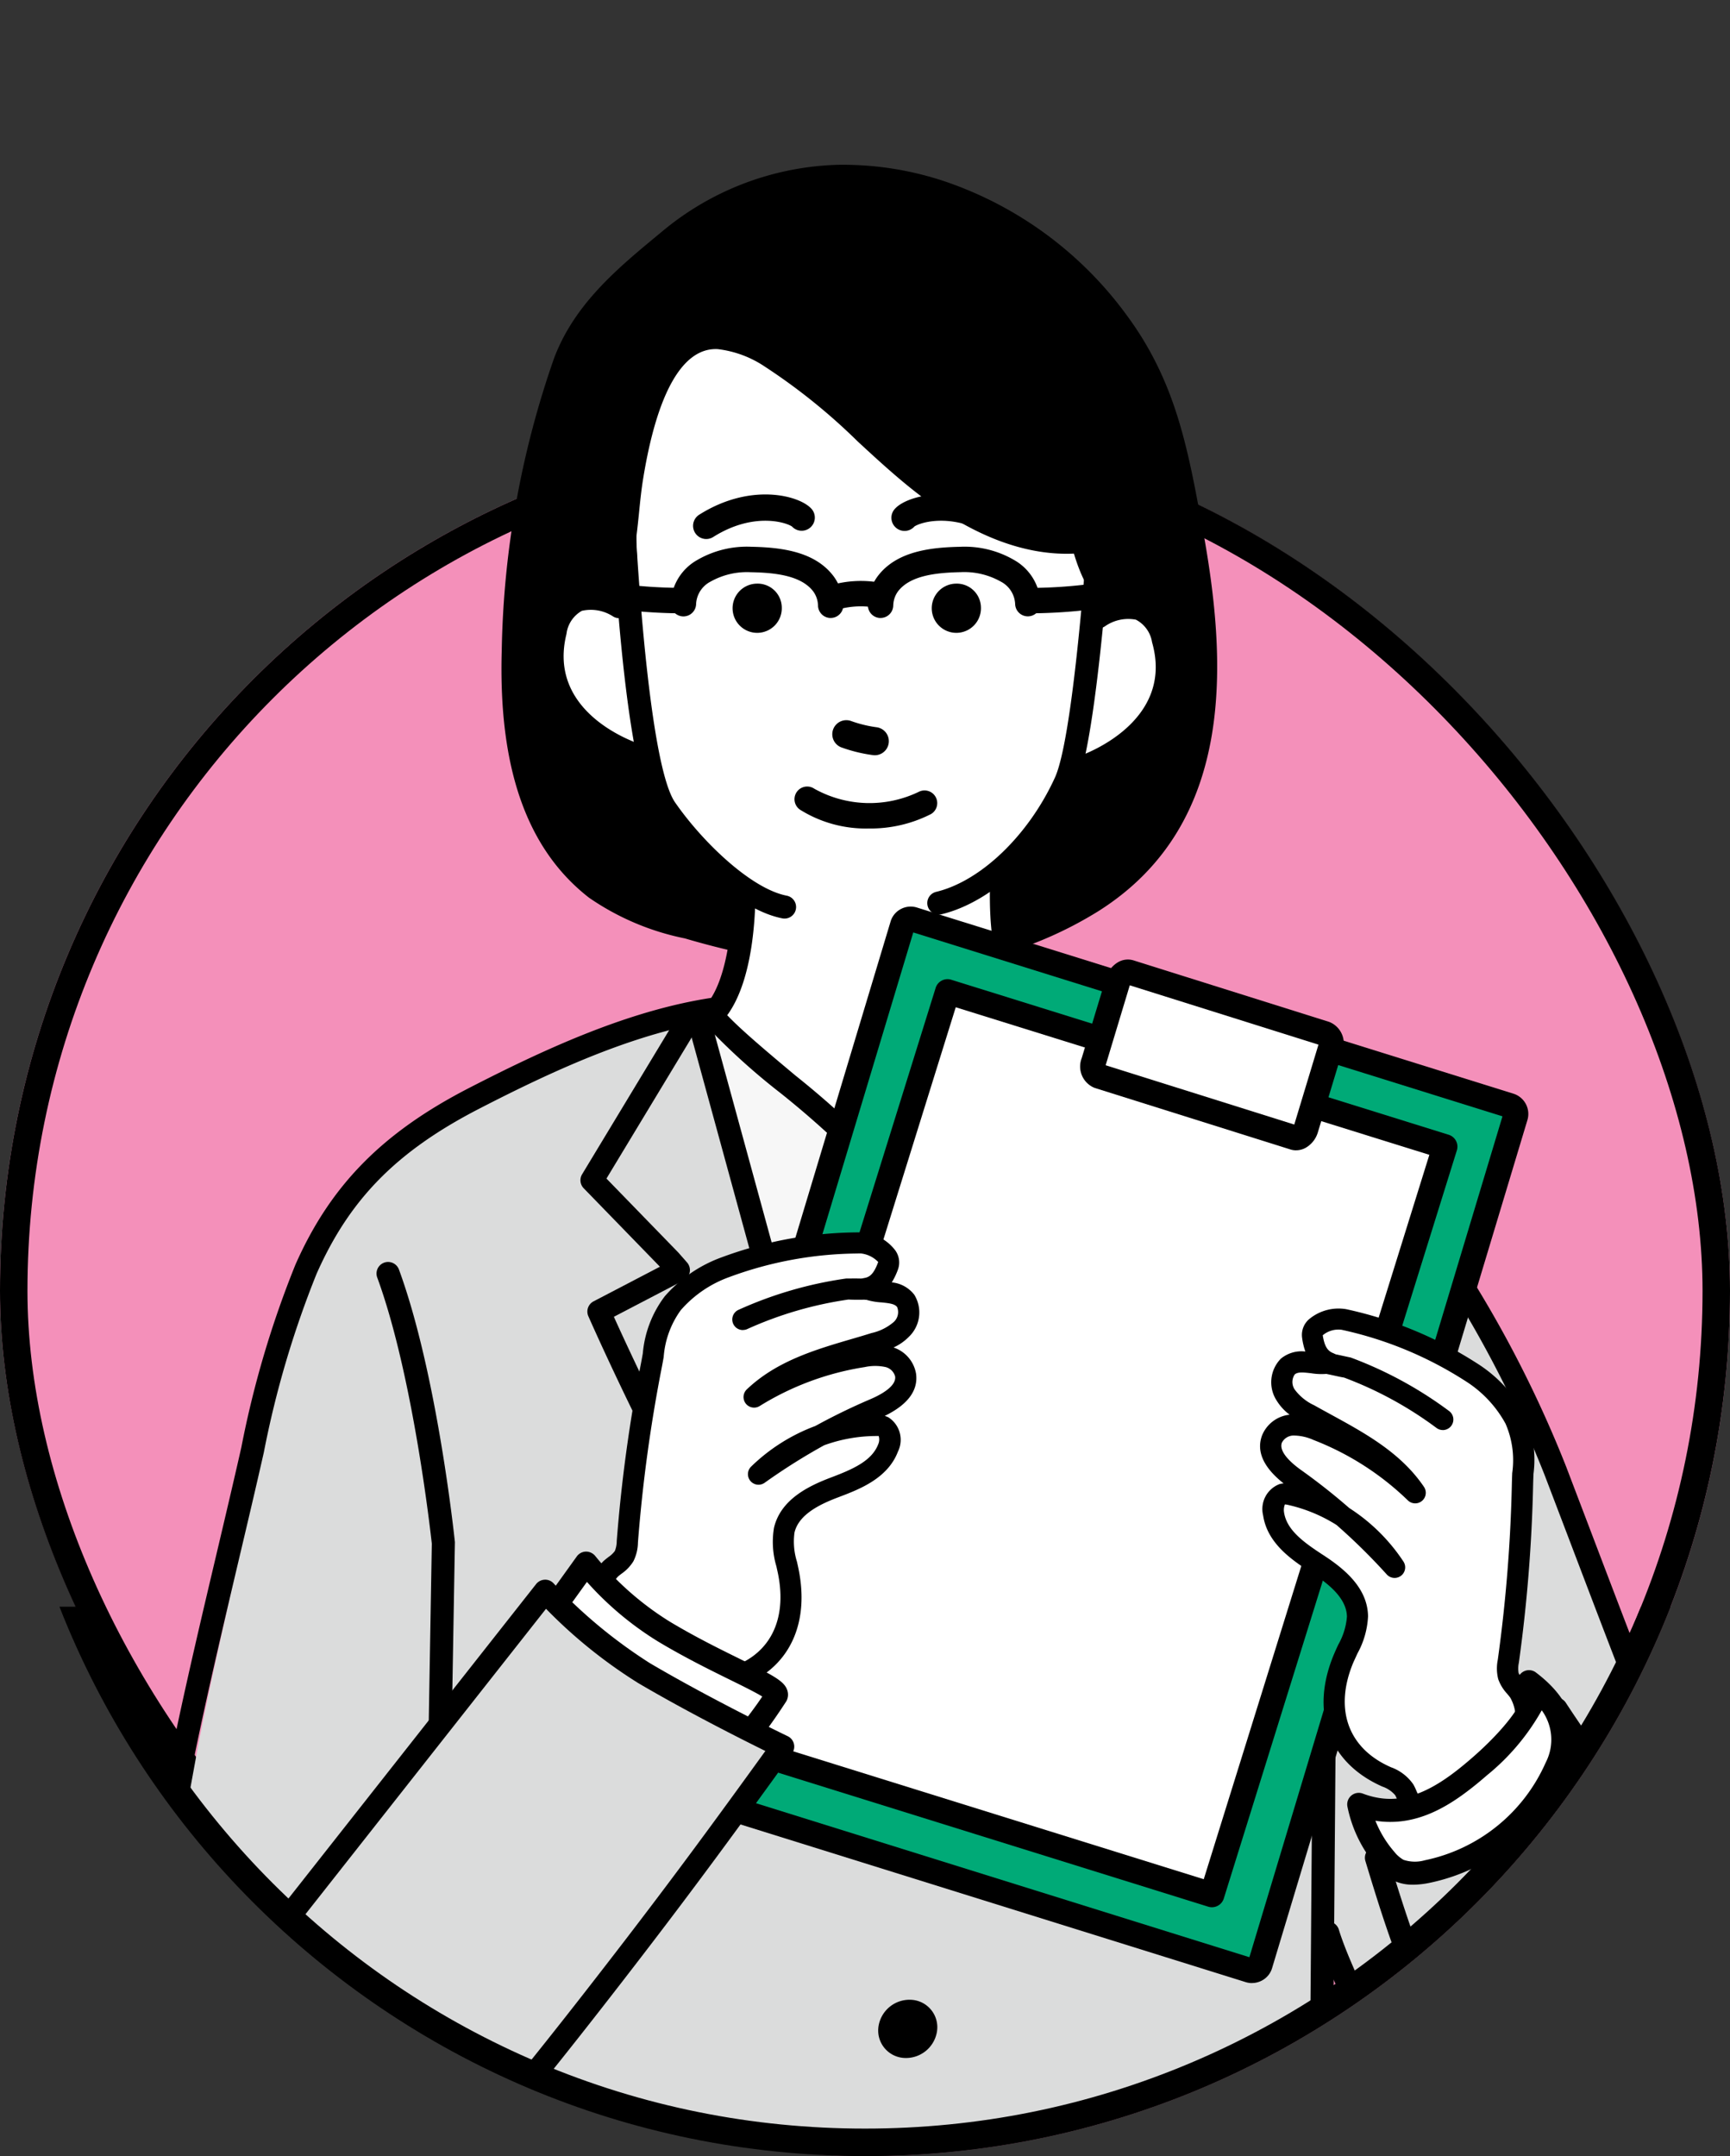 <svg xmlns="http://www.w3.org/2000/svg" xmlns:xlink="http://www.w3.org/1999/xlink" width="126" height="157" viewBox="0 0 126 157">
  <rect x="0" y="0" width="126" height="157" fill="#333333" stroke="none"/>
  <defs>
    <clipPath id="clip-path">
      <path id="パス_74652" data-name="パス 74652" d="M63-30.469c34.794,0,63,58.675,63,93.469A63,63,0,0,1,0,63C0,28.206,28.206-30.469,63-30.469Z" transform="translate(620 3262.469)" fill="#ede984" stroke="#000" stroke-width="2"/>
    </clipPath>
    <clipPath id="clip-path-2">
      <rect id="長方形_31032" data-name="長方形 31032" width="120.077" height="160" fill="none"/>
    </clipPath>
    <clipPath id="clip-path-3">
      <rect id="長方形_31163" data-name="長方形 31163" width="126" height="40" transform="translate(620 1256)" fill="#fff" stroke="#707070" stroke-width="1"/>
    </clipPath>
  </defs>
  <g id="icon02" transform="translate(-620 -3461)">
    <g id="長方形_22351" data-name="長方形 22351" transform="translate(620 3492)" fill="#f490ba" stroke="#000" stroke-width="2">
      <rect width="126" height="126" rx="63" stroke="none"/>
      <rect x="1" y="1" width="124" height="124" rx="62" fill="none"/>
    </g>
    <g id="マスクグループ_19111" data-name="マスクグループ 19111" transform="translate(0 229)" clip-path="url(#clip-path)">
      <g id="グループ_19312" data-name="グループ 19312" transform="translate(629 3244)">
        <g id="グループ_19311" data-name="グループ 19311" clip-path="url(#clip-path-2)">
          <path id="パス_74792" data-name="パス 74792" d="M53.941,57.732A58.816,58.816,0,0,1,42.72,55.568a18.343,18.343,0,0,1-6.691-2.818C30.8,48.678,29.822,41.639,30,35.433a67.786,67.786,0,0,1,3.752-20.989c1.455-3.872,4.6-6.4,7.69-8.946A20.116,20.116,0,0,1,53.63.893a22.636,22.636,0,0,1,7.641,1.2,26.334,26.334,0,0,1,12.738,9.416C77.493,16.226,78.328,21,79.36,26.572c1.8,9.709,2.4,21.061-7.178,27.12-5.672,3.587-11.645,4.482-18.241,4.041" transform="translate(-1.617 -0.048)"/>
          <path id="パス_74793" data-name="パス 74793" d="M56.818,58.625c-.967,0-1.958-.034-2.981-.1a59.706,59.706,0,0,1-11.382-2.191,18.826,18.826,0,0,1-6.99-2.968c-4.522-3.523-6.6-9.411-6.353-18A67.839,67.839,0,0,1,32.918,14.1c1.493-3.973,4.639-6.57,7.68-9.082l.26-.216a20.869,20.869,0,0,1,12.7-4.8,23.4,23.4,0,0,1,7.926,1.241,27.255,27.255,0,0,1,13.15,9.715c3.534,4.786,4.419,9.569,5.444,15.1l.057.3c1.791,9.671,2.552,21.591-7.555,27.983a28.384,28.384,0,0,1-15.764,4.271M54.074,1.679c-.158,0-.314,0-.471.006A19.175,19.175,0,0,0,41.928,6.1l-.26.215c-3,2.482-5.842,4.825-7.178,8.379a67.07,67.07,0,0,0-3.7,20.717c-.231,8.019,1.636,13.458,5.7,16.63a17.519,17.519,0,0,0,6.393,2.67,58.362,58.362,0,0,0,11.06,2.138c7.228.482,12.7-.725,17.736-3.913,9.254-5.853,8.5-17.107,6.8-26.257l-.057-.3c-.987-5.332-1.839-9.937-5.144-14.413A25.556,25.556,0,0,0,60.959,2.842a21.914,21.914,0,0,0-6.885-1.163" transform="translate(-1.569 0)"/>
          <path id="パス_74794" data-name="パス 74794" d="M70.68,69.47,66.06,64.618l-18.48.463-3.927,2.541,13.63,63.528,2.772-.693Z" transform="translate(-2.354 -3.485)" fill="#f7f7f7"/>
          <path id="パス_74795" data-name="パス 74795" d="M87.315,162.123c-.024.159-.049.317-.076.474-2.427-.048-4.895.022-7.346.022H32.767c-3.622,0-7.29.1-10.91.209-.172.006.462-5.215.507-10.5-2.989,1.971-6.229,5.239-9.789,5.795s-8.561-1.993-10.208-5.13c-2.831-5.394-.9-12.117.095-17.679q1.409-7.92,2.858-15.832c1.682-9.188,4.164-17.2,4.861-26.512,2.193-6.043,3.978-14.43,9.064-17.8a27.393,27.393,0,0,1,4.212-2.16c2.675-1.194,5.21-2.687,7.871-3.915.708-.326,9.761-3.859,9.771-3.837,7.193,14.38,6.827,30.723,12.875,45.582.423,1.039,1.757,7.323,3.124,6.393a2.11,2.11,0,0,0,.683-1.117c5.254-15.159,5.85-30.731,8.559-46.517a9.108,9.108,0,0,1,.956-3.188c1.548-2.59,4.489-1.243,6.59-.248a38.236,38.236,0,0,0,3.694,1.129A42.527,42.527,0,0,1,81.893,69.1c5.613,2.728,9.437,7.6,13.37,12.445,2.62,3.227,5.126,7.281,5.389,11.392.252,3.935-.809,8.1-3.624,10.921-2.445,2.448-7.025,3.038-7.895,6.456-2.378,9.337-1.3,18.549-1.624,28-.176,5.129-.215,10.26-.212,15.391,0,4.618.7,3.845.019,8.418" transform="translate(-0.048 -3.501)" fill="#dbdcdc"/>
          <path id="パス_74796" data-name="パス 74796" d="M4.624,156.083a.837.837,0,0,1-.611-.264C-1.7,149.745.024,139.361,1.166,132.49c.158-.946.3-1.83.42-2.629,1.237-8.566,3.227-16.991,5.152-25.139.617-2.612,1.237-5.235,1.837-7.881a72.24,72.24,0,0,1,3.942-13.316c2.547-5.763,6.322-9.607,12.625-12.853,7.686-3.958,15.893-7.526,23.879-6.805a102.084,102.084,0,0,0,13.025.03c2.021-.08,4.111-.165,6.141-.188a.913.913,0,0,1,.229.029c.693.186,17.021,4.626,20.911,8.516a.84.84,0,0,1-1.188,1.188c-3.42-3.42-18.592-7.652-20.05-8.052-1.97.026-4.006.107-5.975.185a103.086,103.086,0,0,1-13.243-.036c-7.55-.676-15.5,2.783-22.96,6.626C19.9,75.261,16.463,78.75,14.054,84.2a71.065,71.065,0,0,0-3.841,13.008c-.6,2.651-1.222,5.279-1.841,7.895-2,8.486-3.9,16.5-5.124,24.993-.117.811-.266,1.706-.425,2.664C1.735,139.31.092,149.2,5.236,154.668a.84.84,0,0,1-.611,1.415" transform="translate(0 -3.436)"/>
          <path id="パス_74797" data-name="パス 74797" d="M23.328,164.555h-.015a.841.841,0,0,1-.825-.854L23.5,104.962c-.094-.854-1.377-12.306-3.975-19.379A.84.84,0,1,1,21.106,85c2.76,7.513,4.022,19.334,4.074,19.833a.912.912,0,0,1,0,.1L24.167,163.73a.839.839,0,0,1-.839.825" transform="translate(-1.05 -4.555)"/>
          <path id="パス_74798" data-name="パス 74798" d="M46.952,50.134A19.863,19.863,0,0,1,47.63,55c.044,2.719-.271,7.591-2.324,9.642,1.673,2.165,8.722,7.352,11.121,10.028a1.068,1.068,0,0,0,1.6-.006c2.4-2.722,9.516-8.123,11.234-10.533-3.811-2.544-2.766-9.56-2.683-13.449Z" transform="translate(-2.443 -2.704)" fill="#fff"/>
          <path id="パス_74799" data-name="パス 74799" d="M57.176,75.815a1.911,1.911,0,0,1-1.423-.637,65.347,65.347,0,0,0-5.517-4.93A48.048,48.048,0,0,1,44.592,65.1.841.841,0,0,1,44.664,64c1.612-1.611,2.131-5.724,2.078-9.034a19,19,0,0,0-.649-4.657.84.84,0,0,1,.151-.739.855.855,0,0,1,.683-.319l19.623.544a.841.841,0,0,1,.816.858c-.012.581-.046,1.231-.081,1.924-.195,3.759-.461,8.905,2.392,10.809a.842.842,0,0,1,.217,1.186A47.552,47.552,0,0,1,63.778,70.4a66.538,66.538,0,0,0-5.172,4.765,1.91,1.91,0,0,1-1.423.647ZM46.363,64.585c1.04,1.1,3.024,2.763,4.951,4.377A65.692,65.692,0,0,1,57,74.058a.2.2,0,0,0,.172.078.221.221,0,0,0,.17-.078,65.45,65.45,0,0,1,5.331-4.923,69.8,69.8,0,0,0,5.345-4.923c-2.884-2.67-2.616-7.86-2.415-11.724.018-.36.036-.709.051-1.041l-17.683-.491a20.815,20.815,0,0,1,.445,3.98c.033,2.1-.115,7-2.058,9.649" transform="translate(-2.395 -2.656)"/>
          <path id="パス_74800" data-name="パス 74800" d="M59.385,121.9a.84.84,0,0,1-.81-.618L43.368,65.724a.84.84,0,0,1,1.621-.443l14.248,52.056L69.3,64.271a.84.84,0,1,1,1.65.313L60.211,121.22a.84.84,0,0,1-.792.682h-.034" transform="translate(-2.337 -3.429)"/>
          <path id="パス_74801" data-name="パス 74801" d="M92.195,72.039c3.579,2.394,5.054,6,7.555,9.35a84.792,84.792,0,0,1,9.5,17.594c3.965,10.4,6.712,17.767,10.963,28.117,1.618,3.938,3.251,7.93,3.8,12.15s-.088,8.768-2.657,12.163c-3.341,4.414-9.9,5.708-14.939,3.418-3.881-1.763-12.154-17.082-13.727-22.135Z" transform="translate(-4.972 -3.885)" fill="#dbdcdc"/>
          <path id="パス_74802" data-name="パス 74802" d="M111.663,156.755a13.627,13.627,0,0,1-5.631-1.206c-4.268-1.938-12.583-17.511-14.183-22.652a.84.84,0,1,1,1.6-.5c1.6,5.129,9.8,20.044,13.273,21.62,4.812,2.184,10.927.8,13.922-3.161,2.2-2.911,3.087-7.011,2.493-11.546-.543-4.14-2.172-8.106-3.748-11.941-3.622-8.819-6.116-15.376-9.273-23.677l-1.7-4.46a83.222,83.222,0,0,0-9.392-17.39c-.75-1-1.409-2.028-2.046-3.02-1.5-2.334-2.918-4.539-5.3-6.135a.84.84,0,0,1,.934-1.4c2.675,1.791,4.254,4.248,5.782,6.623.622.966,1.264,1.966,1.978,2.922a85.159,85.159,0,0,1,9.616,17.8l1.7,4.461c3.153,8.289,5.643,14.837,9.258,23.636,1.616,3.936,3.289,8,3.86,12.361.652,4.975-.35,9.513-2.819,12.778a12.932,12.932,0,0,1-10.325,4.884" transform="translate(-4.924 -3.837)"/>
          <path id="パス_74803" data-name="パス 74803" d="M62.366,143.6a2.286,2.286,0,0,1-2.483,1.865,2,2,0,0,1-1.756-2.353,2.286,2.286,0,0,1,2.483-1.865,2,2,0,0,1,1.756,2.353" transform="translate(-3.133 -7.617)"/>
          <path id="パス_74804" data-name="パス 74804" d="M62.366,160.864a2.286,2.286,0,0,1-2.483,1.865,2,2,0,0,1-1.756-2.353,2.286,2.286,0,0,1,2.483-1.865,2,2,0,0,1,1.756,2.353" transform="translate(-3.133 -8.548)"/>
          <path id="パス_74805" data-name="パス 74805" d="M58.47,122.379a.828.828,0,0,1-.4-.1C49.051,117.4,36.287,88.549,35.748,87.324a.839.839,0,0,1,.38-1.083l4.833-2.521L35.41,78.007a.84.84,0,0,1-.116-1.02l7.3-12.081a.84.84,0,1,1,1.437.868L37.067,77.3l5.239,5.392.631.719a.84.84,0,0,1-.243,1.3l-5.087,2.655C39.663,91.91,51.1,116.6,58.87,120.8a.84.84,0,0,1-.4,1.579" transform="translate(-1.897 -3.479)"/>
          <path id="パス_74806" data-name="パス 74806" d="M59.417,122.438a.84.84,0,0,1-.4-1.579c7.9-4.271,19.569-28.371,21.341-32.1l-4.416-5.215a.84.84,0,0,1,.009-1.1l.6-.687,4.786-4.533-6.1-10.355a.84.84,0,1,1,1.447-.853l6.44,10.932a.839.839,0,0,1-.147,1.037l-5.289,5.019,4.3,5.078a.838.838,0,0,1,.121.9c-.537,1.161-13.282,28.485-22.294,33.358a.828.828,0,0,1-.4.1" transform="translate(-3.159 -3.538)"/>
          <path id="パス_74807" data-name="パス 74807" d="M92.007,164.308H92a.84.84,0,0,1-.833-.847l.495-63.019a.85.85,0,0,1,.053-.288c.03-.079,2.993-8.021,5.217-15.109a.84.84,0,0,1,1.6.5C96.46,92.162,93.748,99.505,93.34,100.6l-.493,62.871a.84.84,0,0,1-.84.833" transform="translate(-4.917 -4.555)"/>
          <path id="パス_74808" data-name="パス 74808" d="M71.944,30.5a5.625,5.625,0,0,1,.243-.764,15.665,15.665,0,0,0,1.1-4.325,46.371,46.371,0,0,0,.232-7.4,15.445,15.445,0,0,0-8.1-12.3,27.161,27.161,0,0,0-11.3-3.034,12.391,12.391,0,0,0-5.745.572,13.556,13.556,0,0,0-3.9,2.854,32.09,32.09,0,0,0-3.539,3.725c-2.022,2.627-2.449,5.317-3.254,8.4-1.084,4.156.438,8.107.6,12.281a.952.952,0,0,1-.128.635c-.22.281-.647.232-1,.219a3.617,3.617,0,0,0-3.074,1.772,5.82,5.82,0,0,0-.731,3.578,6.081,6.081,0,0,0,3.184,5.066c1.42.652,3.341.728,4.036,2.127A4.844,4.844,0,0,1,40.9,45.17a12.086,12.086,0,0,0,5.052,7.5,15.406,15.406,0,0,0,8.762,2.582c6.247-.014,12.516-3.778,14.827-9.581a3,3,0,0,1,.636-1.135,3.613,3.613,0,0,1,1.238-.6A11.092,11.092,0,0,0,75.55,41a8.4,8.4,0,0,0,2.113-3.9c.34-2.12-1.2-5.376-3.782-4.974a5.331,5.331,0,0,1-1.022.189c-1.085-.044-1.11-.994-.915-1.823" transform="translate(-1.797 -0.14)" fill="#fff"/>
          <path id="パス_74809" data-name="パス 74809" d="M39.253,45.633a.813.813,0,0,1-.244-.037c-2.946-.9-8.127-4.158-6.651-10.088a3.777,3.777,0,0,1,2.127-2.838,4.576,4.576,0,0,1,3.786.544.839.839,0,0,1-.891,1.423,2.963,2.963,0,0,0-2.272-.407,2.237,2.237,0,0,0-1.119,1.684C32.53,41.772,39.213,43.9,39.5,43.99a.84.84,0,0,1-.246,1.643" transform="translate(-1.731 -1.75)"/>
          <path id="パス_74810" data-name="パス 74810" d="M73.894,46.451a.84.84,0,0,1-.273-1.634c.282-.1,6.887-2.459,5.226-8.262a2.24,2.24,0,0,0-1.177-1.644,2.964,2.964,0,0,0-2.257.485A.84.84,0,0,1,74.472,34a4.591,4.591,0,0,1,3.765-.675,3.775,3.775,0,0,1,2.224,2.763c1.681,5.875-3.382,9.315-6.3,10.313a.857.857,0,0,1-.272.045" transform="translate(-3.94 -1.787)"/>
          <path id="パス_74811" data-name="パス 74811" d="M50.165,56.187a.831.831,0,0,1-.16-.015c-3.181-.615-7-4.312-9.2-7.486C38.236,44.977,37.5,25.109,37.5,24.913a.84.84,0,0,1,.825-.853.849.849,0,0,1,.854.825c.031,1.846.941,19.859,3.01,22.842,2.026,2.923,5.567,6.3,8.136,6.794a.841.841,0,0,1-.158,1.666" transform="translate(-2.022 -1.298)"/>
          <path id="パス_74812" data-name="パス 74812" d="M62.713,55.753a.84.84,0,0,1-.195-1.657c3.258-.782,6.736-4.126,8.651-8.32,1.608-3.518,2.747-22.809,2.745-23.563a.84.84,0,0,1,1.68-.026c.012.729-1.1,20.351-2.9,24.287-2.12,4.64-6.053,8.359-9.788,9.254a.823.823,0,0,1-.2.024" transform="translate(-3.337 -1.152)"/>
          <path id="パス_74813" data-name="パス 74813" d="M58.859,22.241q.312.267.629.528c3.489,2.869,7.8,5.252,12.3,4.78.149.7,1.755,6.128,3.416,3.2a1.974,1.974,0,0,0,.2-.708c.543-3.767.058-7.623,0-11.371a14.818,14.818,0,0,0-4.233-9.7c-3.753-3.808-9.188-5.733-14.6-6.415a18.732,18.732,0,0,0-9.019.686,16.021,16.021,0,0,0-5.48,3.741,21.707,21.707,0,0,0-5.311,8.61c-1.638,5.061-.556,9.654.546,14.664a1.418,1.418,0,0,0,.325.742.512.512,0,0,0,.735.008c.341-.478,0-3.222.1-3.985.174-1.366.266-2.78.488-4.153.535-3.294,2-10.388,6.311-10.152a8.479,8.479,0,0,1,3.831,1.4c3.631,2.2,6.539,5.375,9.77,8.131" transform="translate(-1.937 -0.125)"/>
          <path id="パス_74814" data-name="パス 74814" d="M74.133,32.4a1.466,1.466,0,0,1-.237-.018c-1.492-.231-2.416-2.733-2.79-3.992-3.848.167-7.941-1.517-12.2-5.02q-.322-.264-.64-.536c-1-.849-1.969-1.745-2.911-2.614a43.737,43.737,0,0,0-6.749-5.438A7.775,7.775,0,0,0,45.165,13.5c-2.532-.134-4.411,3.128-5.436,9.446-.132.814-.219,1.665-.3,2.489-.056.549-.113,1.1-.181,1.636a12.412,12.412,0,0,0,.022,1.329c.078,1.742.076,2.554-.269,3.038a1.2,1.2,0,0,1-.888.5A1.435,1.435,0,0,1,37,31.553a2.2,2.2,0,0,1-.562-1.166l-.08-.369c-1.086-4.928-2.112-9.582-.445-14.734a22.527,22.527,0,0,1,5.517-8.946A16.58,16.58,0,0,1,47.2,2.408a19.125,19.125,0,0,1,9.424-.737c4.445.56,10.67,2.171,15.093,6.66A15.65,15.65,0,0,1,76.19,18.6c.017,1.085.069,2.176.122,3.274a42.97,42.97,0,0,1-.131,8.232,2.739,2.739,0,0,1-.3,1c-.585,1.031-1.24,1.289-1.751,1.289m-2.4-5.738a.839.839,0,0,1,.82.665c.23,1.08,1.061,3.075,1.556,3.373a1.566,1.566,0,0,0,.308-.416,1.493,1.493,0,0,0,.1-.413,41.825,41.825,0,0,0,.115-7.91c-.054-1.115-.107-2.226-.125-3.329a13.9,13.9,0,0,0-3.991-9.12c-4.084-4.145-9.925-5.644-14.106-6.172a17.564,17.564,0,0,0-8.612.637,14.962,14.962,0,0,0-5.186,3.552A20.844,20.844,0,0,0,37.507,15.8c-1.314,4.061-.806,7.764.05,11.842a5.437,5.437,0,0,1,.021-.779c.067-.526.121-1.061.177-1.6.086-.848.176-1.725.316-2.586,1.2-7.4,3.623-11.052,7.186-10.857a9.309,9.309,0,0,1,4.219,1.517,45,45,0,0,1,7.017,5.64c.931.858,1.893,1.744,2.864,2.571.2.175.411.346.618.517,4.164,3.426,8.092,4.971,11.674,4.594a.71.71,0,0,1,.089,0" transform="translate(-1.889 -0.077)"/>
          <path id="パス_74815" data-name="パス 74815" d="M44.83,28.147a.459.459,0,0,1-.245-.847c3.574-2.252,6.838-1.286,7.534-.522a.458.458,0,1,1-.677.618c-.342-.374-3.088-1.387-6.368.68a.454.454,0,0,1-.244.071" transform="translate(-2.393 -1.397)"/>
          <path id="パス_74816" data-name="パス 74816" d="M67.06,28.147a.454.454,0,0,1-.244-.071c-3.282-2.068-6.026-1.054-6.367-.68a.459.459,0,1,1-.678-.618c.7-.763,3.96-1.73,7.534.522a.459.459,0,0,1-.245.847" transform="translate(-3.217 -1.397)"/>
          <path id="パス_74817" data-name="パス 74817" d="M44.83,28.147a.459.459,0,0,1-.245-.847c3.574-2.252,6.838-1.286,7.534-.522a.458.458,0,1,1-.677.618c-.342-.374-3.088-1.387-6.368.68A.454.454,0,0,1,44.83,28.147Z" transform="translate(-2.393 -1.397)" fill="none" stroke="#000" stroke-linecap="round" stroke-linejoin="round" stroke-width="1"/>
          <path id="パス_74818" data-name="パス 74818" d="M67.06,28.147a.454.454,0,0,1-.244-.071c-3.282-2.068-6.026-1.054-6.367-.68a.459.459,0,1,1-.678-.618c.7-.763,3.96-1.73,7.534.522a.459.459,0,0,1-.245.847Z" transform="translate(-3.217 -1.397)" fill="none" stroke="#000" stroke-linecap="round" stroke-linejoin="round" stroke-width="1"/>
          <path id="パス_74819" data-name="パス 74819" d="M57.066,50.91a9.024,9.024,0,0,1-5.016-1.371.924.924,0,1,1,1.05-1.521,8.258,8.258,0,0,0,7.61.219.924.924,0,0,1,.878,1.625,9.669,9.669,0,0,1-4.522,1.048" transform="translate(-2.786 -2.581)"/>
          <path id="パス_74820" data-name="パス 74820" d="M50.468,33.965a1.792,1.792,0,1,1-1.791-1.727,1.759,1.759,0,0,1,1.791,1.727" transform="translate(-2.529 -1.739)"/>
          <path id="パス_74821" data-name="パス 74821" d="M65.8,33.965a1.792,1.792,0,1,1-1.791-1.727A1.76,1.76,0,0,1,65.8,33.965" transform="translate(-3.356 -1.739)"/>
          <path id="パス_74822" data-name="パス 74822" d="M53.773,34.587a.924.924,0,0,1-.923-.887c0-.049,0-.1-.009-.147a1.8,1.8,0,0,0-.339-.9c-.887-1.172-2.808-1.368-4.57-1.4a5.4,5.4,0,0,0-2.91.686,1.943,1.943,0,0,0-1.051,1.627.924.924,0,0,1-.923.906h-.019a.926.926,0,0,1-.905-.943,3.778,3.778,0,0,1,1.921-3.159A7.2,7.2,0,0,1,47.97,29.4c2.2.044,4.642.336,6.006,2.137a3.639,3.639,0,0,1,.7,1.82c.009.088.015.178.019.267a.924.924,0,0,1-.886.96h-.038" transform="translate(-2.272 -1.586)"/>
          <path id="パス_74823" data-name="パス 74823" d="M54.717,34.143a.924.924,0,0,1-.308-1.8,7.885,7.885,0,0,1,3.72-.162A.924.924,0,0,1,57.8,34a6.108,6.108,0,0,0-2.77.086.928.928,0,0,1-.308.053" transform="translate(-2.901 -1.728)"/>
          <path id="パス_74824" data-name="パス 74824" d="M42.372,34.4h-.006a38.377,38.377,0,0,1-4.324-.3.924.924,0,0,1,.253-1.832,36.094,36.094,0,0,0,4.083.279.924.924,0,0,1-.006,1.849" transform="translate(-2.009 -1.74)"/>
          <path id="パス_74825" data-name="パス 74825" d="M58.224,34.587h-.031a.925.925,0,0,1-.893-.955c0-.092.009-.184.019-.275a3.647,3.647,0,0,1,.7-1.818c1.364-1.8,3.8-2.093,6.007-2.137a7.171,7.171,0,0,1,3.926.964,3.776,3.776,0,0,1,1.921,3.159.924.924,0,1,1-1.848.037,1.942,1.942,0,0,0-1.05-1.627,5.41,5.41,0,0,0-2.91-.686c-1.763.037-3.684.233-4.571,1.4a1.8,1.8,0,0,0-.338.9c-.006.049-.008.1-.009.143a.925.925,0,0,1-.923.893" transform="translate(-3.09 -1.586)"/>
          <path id="パス_74826" data-name="パス 74826" d="M70,34.4a.924.924,0,0,1-.006-1.849,36.094,36.094,0,0,0,4.083-.279.924.924,0,0,1,.253,1.832A38.377,38.377,0,0,1,70,34.4Z" transform="translate(-3.725 -1.74)"/>
          <path id="パス_74827" data-name="パス 74827" d="M57.655,45.3a.965.965,0,0,1-.137-.009,11,11,0,0,1-2.324-.572,1.024,1.024,0,0,1,.7-1.923,8.977,8.977,0,0,0,1.893.466,1.024,1.024,0,0,1-.134,2.039" transform="translate(-2.94 -2.305)"/>
          <path id="パス_74828" data-name="パス 74828" d="M84.166,134.6,40.734,121.047a.638.638,0,0,1-.427-.787L58.9,58.488a.622.622,0,0,1,.786-.409l43.433,13.552a.638.638,0,0,1,.427.787l-18.6,61.772a.622.622,0,0,1-.786.409" transform="translate(-2.172 -3.131)" fill="#0a7"/>
          <path id="パス_74829" data-name="パス 74829" d="M84.308,135.484a1.556,1.556,0,0,1-.463-.071L40.413,121.86a1.548,1.548,0,0,1-1.026-1.913l18.6-61.772a1.505,1.505,0,0,1,.743-.9,1.527,1.527,0,0,1,1.181-.109l43.433,13.552a1.547,1.547,0,0,1,1.025,1.913L85.768,134.4a1.505,1.505,0,0,1-.742.9,1.531,1.531,0,0,1-.719.18M41.2,120.208,84.117,133.6l18.433-61.232L59.636,58.977Z" transform="translate(-2.121 -3.079)"/>
          <rect id="長方形_31031" data-name="長方形 31031" width="57.061" height="37.942" transform="translate(43.042 114.691) rotate(-72.697)" fill="#fff"/>
          <path id="パス_74830" data-name="パス 74830" d="M81.669,130.263a.905.905,0,0,1-.27-.041L45.175,118.937a.906.906,0,0,1-.6-1.134l16.971-54.48a.905.905,0,0,1,1.134-.6L98.909,74.011a.906.906,0,0,1,.6,1.135L82.534,129.626a.906.906,0,0,1-.865.637M46.579,117.477l34.495,10.745L97.505,75.473,63.011,64.728Z" transform="translate(-2.402 -3.381)"/>
          <path id="パス_74831" data-name="パス 74831" d="M89.281,74.188,75.026,69.706a.809.809,0,0,1-.347-1.046l1.769-5.844c.143-.473.53-.77.865-.665l14.254,4.482a.808.808,0,0,1,.347,1.046l-1.769,5.844c-.143.473-.53.77-.865.665" transform="translate(-4.025 -3.351)" fill="#fff"/>
          <path id="パス_74832" data-name="パス 74832" d="M89.368,75.063A1.377,1.377,0,0,1,88.957,75L74.7,70.519a1.677,1.677,0,0,1-.942-2.173L75.529,62.5a1.926,1.926,0,0,1,.91-1.155,1.414,1.414,0,0,1,1.094-.112l14.255,4.482a1.681,1.681,0,0,1,.943,2.173l-1.769,5.845a1.93,1.93,0,0,1-.911,1.156,1.456,1.456,0,0,1-.683.173m.133-1.792h0ZM75.5,68.868l13.738,4.319L91,67.367,77.257,63.048Z" transform="translate(-3.973 -3.299)"/>
          <path id="パス_74833" data-name="パス 74833" d="M93.627,113.556c-1.489,3.556-.553,6.879,2.893,8.519a3.176,3.176,0,0,1,1.52,1.047c.212.36.3.857.666,1.027a1.112,1.112,0,0,0,.841-.084c2.536-.966,5.8-1.836,6.994-4.579a3.683,3.683,0,0,0-.148-3.513,4.336,4.336,0,0,1-.77-1.133,2.505,2.505,0,0,1-.006-1.074,110.527,110.527,0,0,0,1.032-12.883c.036-1.692.261-3.307-.555-4.791a9.225,9.225,0,0,0-3.179-3.377,28.227,28.227,0,0,0-9.277-3.838c-.858-.18-2.4.358-2.287,1.194a2.154,2.154,0,0,0,1.232,1.974c-1.02.205-2.241-.443-3.031.263a1.708,1.708,0,0,0-.136,2.087,4.375,4.375,0,0,0,1.693,1.4c2.805,1.581,5.9,2.982,7.734,5.7a21.155,21.155,0,0,0-7.131-4.57,4.183,4.183,0,0,0-1.825-.372,1.706,1.706,0,0,0-1.481,1.024c-.419,1.144.719,2.2,1.688,2.893a44.9,44.9,0,0,1,7.242,6.447,12.453,12.453,0,0,0-7.581-5.29,1.3,1.3,0,0,0-.6-.032c-.537.14-.721.86-.635,1.431.253,1.683,1.811,2.745,3.195,3.645s2.889,2.121,2.916,3.824a7.9,7.9,0,0,1-1.007,3.053" transform="translate(-4.763 -4.791)" fill="#fff"/>
          <path id="パス_74834" data-name="パス 74834" d="M98.929,124.932a1.388,1.388,0,0,1-.588-.127,1.839,1.839,0,0,1-.882-1.068,2.4,2.4,0,0,0-.127-.268,2.135,2.135,0,0,0-.953-.633l-.235-.11c-3.731-1.777-4.986-5.421-3.271-9.512.1-.237.208-.474.318-.71a4.9,4.9,0,0,0,.628-2.034c-.021-1.363-1.382-2.421-2.565-3.19-1.361-.885-3.225-2.1-3.537-4.176a1.943,1.943,0,0,1,1.2-2.29,1.487,1.487,0,0,1,.292-.046c-1.468-1.16-2-2.333-1.573-3.491a2.441,2.441,0,0,1,2.009-1.513,3.731,3.731,0,0,1-.932-1.01A2.453,2.453,0,0,1,89,91.691a2.355,2.355,0,0,1,1.791-.527,4.893,4.893,0,0,1-.241-1.032,1.511,1.511,0,0,1,.516-1.325,3.349,3.349,0,0,1,2.691-.728,28.871,28.871,0,0,1,9.529,3.94,10.024,10.024,0,0,1,3.445,3.658,8.008,8.008,0,0,1,.675,4.4c-.009.255-.02.514-.026.774a111.873,111.873,0,0,1-1.039,12.972,2,2,0,0,0-.021.743,1.83,1.83,0,0,0,.357.527c.106.127.211.255.306.388a4.449,4.449,0,0,1,.225,4.264c-1.184,2.715-4,3.741-6.494,4.646-.318.115-.63.229-.933.344a2.361,2.361,0,0,1-.849.191m.1-1.5h0ZM89.317,102.3H89.3a1.108,1.108,0,0,0-.062.57c.194,1.289,1.407,2.173,2.853,3.114,1.5.976,3.234,2.366,3.266,4.457a6.2,6.2,0,0,1-.771,2.707c-.1.219-.2.436-.3.656-1.383,3.306-.444,6.119,2.514,7.528l.217.1a3.35,3.35,0,0,1,1.636,1.251,3.786,3.786,0,0,1,.214.44c.034.079.08.186.118.254a2.28,2.28,0,0,0,.238-.079c.309-.117.629-.234.955-.353,2.306-.838,4.689-1.7,5.608-3.814a2.917,2.917,0,0,0-.071-2.761c-.071-.1-.151-.195-.231-.29a3.083,3.083,0,0,1-.646-1.061,3.185,3.185,0,0,1-.032-1.408,110.044,110.044,0,0,0,1.025-12.793c.006-.269.016-.536.026-.8a6.648,6.648,0,0,0-.486-3.6,8.479,8.479,0,0,0-2.913-3.1,27.366,27.366,0,0,0-9.026-3.738,1.776,1.776,0,0,0-1.374.4c.136.875.39,1.152.757,1.3a.77.77,0,0,1-.129,1.472,4.749,4.749,0,0,1-1.484-.008c-.6-.069-.972-.1-1.185.09a.974.974,0,0,0,.009,1.111,3.7,3.7,0,0,0,1.412,1.135c.4.226.806.447,1.214.67,2.508,1.371,5.1,2.788,6.78,5.272a.77.77,0,0,1-1.174.983,20.5,20.5,0,0,0-6.871-4.4,3.587,3.587,0,0,0-1.482-.324.963.963,0,0,0-.824.521c-.253.688.776,1.549,1.411,2q1.812,1.29,3.5,2.761a13.413,13.413,0,0,1,3.94,3.89.77.77,0,0,1-1.215.94,44.019,44.019,0,0,0-3.656-3.6,11.251,11.251,0,0,0-3.521-1.458,1.528,1.528,0,0,0-.228-.038m4.267,11.208h0Z" transform="translate(-4.719 -4.748)"/>
          <path id="パス_74835" data-name="パス 74835" d="M101.048,97.069a.763.763,0,0,1-.459-.152,27.217,27.217,0,0,0-6.736-3.67h0c-.165-.025-.345-.063-.537-.106-.258-.056-.518-.113-.614-.132a.857.857,0,0,1-.093-.02.774.774,0,0,1-.549-.927c.129-.525.47-.606.952-.545l0-.013c.024.007.047.014.07.023.169.026.356.066.556.11l.592.128a.759.759,0,0,1,.09.019.724.724,0,0,1,.077.025,28.8,28.8,0,0,1,7.108,3.874.77.77,0,0,1-.46,1.388" transform="translate(-4.964 -4.935)"/>
          <path id="パス_74836" data-name="パス 74836" d="M104.338,148.278a.838.838,0,0,1-.67-.333C99.322,142.2,97.72,137.517,95.6,130.5a.839.839,0,0,1,1.02-1.054,16.662,16.662,0,0,0,5.03.5.84.84,0,0,1,.182,1.67,15.707,15.707,0,0,1-4.21-.237c1.876,6.1,3.492,10.409,7.386,15.559a.839.839,0,0,1-.67,1.346" transform="translate(-5.154 -6.979)"/>
          <path id="パス_74837" data-name="パス 74837" d="M122.908,136.587a.835.835,0,0,1-.693-.364c-1.692-2.459-3.546-4.782-5.51-7.243a108.882,108.882,0,0,1-7.178-9.718.84.84,0,1,1,1.42-.9,107.608,107.608,0,0,0,7.071,9.566c1.895,2.376,3.855,4.832,5.58,7.34a.839.839,0,0,1-.691,1.316" transform="translate(-5.9 -6.363)"/>
          <path id="パス_74838" data-name="パス 74838" d="M102.812,123.823c-2.209,1.735-4.708,3-7.727,1.861a8.772,8.772,0,0,0,1.974,4.015,3.06,3.06,0,0,0,.928.779,3.324,3.324,0,0,0,2.091.1,13.225,13.225,0,0,0,9.411-7.618c1.094-2.6.18-4.584-2.044-6.242,1.841,1.373-2.689,5.458-3.552,6.207-.353.307-.713.608-1.081.9" transform="translate(-5.128 -6.295)" fill="#fff"/>
          <path id="パス_74839" data-name="パス 74839" d="M99,131.487a3.214,3.214,0,0,1-1.424-.3,3.873,3.873,0,0,1-1.194-.984,9.573,9.573,0,0,1-2.165-4.4.84.84,0,0,1,1.12-.95c2.225.84,4.294.321,6.912-1.735.358-.281.707-.574,1.05-.872,2.173-1.886,3.729-3.868,3.7-4.71a.206.206,0,0,0-.1-.189.84.84,0,0,1,1-1.346l0,0c2.707,2.021,3.484,4.456,2.312,7.239a14.084,14.084,0,0,1-10.023,8.115,6.2,6.2,0,0,1-1.2.134m-2.733-4.658a7.929,7.929,0,0,0,1.383,2.271,2.319,2.319,0,0,0,.663.575,2.644,2.644,0,0,0,1.559.03,12.361,12.361,0,0,0,8.8-7.119,3.624,3.624,0,0,0-.291-3.8,16.434,16.434,0,0,1-3.98,4.724c-.364.316-.734.627-1.114.924-1.782,1.4-4.127,2.851-7.02,2.394m6.5-3.054h0Z" transform="translate(-5.08 -6.247)"/>
          <path id="パス_74840" data-name="パス 74840" d="M50.418,107.1c.7,3.792-.927,6.838-4.644,7.706a3.174,3.174,0,0,0-1.71.7c-.284.306-.472.773-.87.861a1.108,1.108,0,0,1-.8-.262c-2.272-1.485-5.273-3.031-5.856-5.966a3.685,3.685,0,0,1,.894-3.4,4.331,4.331,0,0,0,.994-.943,2.491,2.491,0,0,0,.235-1.048A110.669,110.669,0,0,1,40.4,91.939c.325-1.659.45-3.286,1.565-4.561a9.225,9.225,0,0,1,3.827-2.622,28.219,28.219,0,0,1,9.883-1.77c.876.008,2.269.863,1.979,1.655-.318.867-.747,1.526-1.625,1.666.953.418,2.285.046,2.905.9a1.706,1.706,0,0,1-.313,2.067,4.374,4.374,0,0,1-1.952,1.011c-3.079.945-6.4,1.654-8.774,3.92a21.157,21.157,0,0,1,7.943-2.942,4.189,4.189,0,0,1,1.862.026,1.71,1.71,0,0,1,1.228,1.317c.166,1.207-1.172,2-2.266,2.466a44.88,44.88,0,0,0-8.452,4.753,12.448,12.448,0,0,1,8.535-3.551,1.279,1.279,0,0,1,.591.1c.495.251.52.993.315,1.534-.606,1.59-2.356,2.3-3.9,2.879s-3.275,1.455-3.665,3.114a7.9,7.9,0,0,0,.332,3.2" transform="translate(-1.966 -4.476)" fill="#fff"/>
          <path id="パス_74841" data-name="パス 74841" d="M43.021,117.1a2.007,2.007,0,0,1-1.1-.4c-.271-.176-.552-.354-.837-.535-2.238-1.415-4.776-3.02-5.353-5.925a4.452,4.452,0,0,1,1.13-4.118c.121-.111.251-.212.381-.314a1.822,1.822,0,0,0,.462-.438,1.992,1.992,0,0,0,.137-.73A111.786,111.786,0,0,1,39.6,91.746c.049-.254.095-.508.139-.76a8.019,8.019,0,0,1,1.6-4.16,10.025,10.025,0,0,1,4.146-2.839,28.982,28.982,0,0,1,10.149-1.816,3.348,3.348,0,0,1,2.474,1.285,1.512,1.512,0,0,1,.221,1.4,4.977,4.977,0,0,1-.456.956,2.353,2.353,0,0,1,1.638.9,2.453,2.453,0,0,1-.381,3.052A3.726,3.726,0,0,1,58,90.554a2.443,2.443,0,0,1,1.64,1.907c.167,1.222-.6,2.255-2.281,3.075a1.51,1.51,0,0,1,.274.108,1.944,1.944,0,0,1,.687,2.494c-.749,1.965-2.829,2.751-4.347,3.325-1.321.5-2.876,1.241-3.187,2.569a4.908,4.908,0,0,0,.18,2.121c.057.255.114.509.16.763.8,4.361-1.2,7.655-5.227,8.6l-.253.056a2.132,2.132,0,0,0-1.066.416,2.271,2.271,0,0,0-.182.235,1.838,1.838,0,0,1-1.088.854,1.339,1.339,0,0,1-.294.032M55.4,83.71a27.482,27.482,0,0,0-9.39,1.726,8.484,8.484,0,0,0-3.506,2.4,6.655,6.655,0,0,0-1.245,3.416c-.046.26-.093.523-.145.786a110.385,110.385,0,0,0-1.729,12.717,3.155,3.155,0,0,1-.332,1.368,3.056,3.056,0,0,1-.858.9c-.1.076-.2.151-.287.234a2.916,2.916,0,0,0-.658,2.682c.448,2.257,2.592,3.613,4.666,4.924.292.184.58.366.856.547a2.1,2.1,0,0,0,.216.129c.052-.058.12-.153.17-.222a3.982,3.982,0,0,1,.3-.384,3.341,3.341,0,0,1,1.865-.872l.233-.052c3.191-.745,4.71-3.294,4.062-6.817h0c-.043-.234-.1-.468-.149-.7a6.228,6.228,0,0,1-.175-2.81c.478-2.035,2.465-3.024,4.142-3.658,1.614-.61,2.988-1.214,3.452-2.432A.843.843,0,0,0,56.919,97C56.9,97,56.752,97,56.7,97a11.223,11.223,0,0,0-3.75.672,44.62,44.62,0,0,0-4.34,2.735.77.77,0,0,1-.985-1.177,13.4,13.4,0,0,1,4.679-2.96q1.958-1.074,4.008-1.95c.717-.306,1.9-.928,1.805-1.654a.963.963,0,0,0-.693-.686,3.568,3.568,0,0,0-1.517,0,20.485,20.485,0,0,0-7.653,2.835.77.77,0,0,1-.938-1.212c2.17-2.068,5.007-2.9,7.75-3.7.446-.131.889-.26,1.329-.4a3.72,3.72,0,0,0,1.622-.807.975.975,0,0,0,.246-1.084c-.168-.232-.543-.281-1.139-.341a4.735,4.735,0,0,1-1.453-.309.77.77,0,0,1,.189-1.465c.39-.061.7-.279,1.023-1.17a2.059,2.059,0,0,0-1.263-.621H55.4" transform="translate(-1.922 -4.432)"/>
          <path id="パス_74842" data-name="パス 74842" d="M47.639,89.475A.77.77,0,0,1,47.322,88a28.779,28.779,0,0,1,7.77-2.269.747.747,0,0,1,.08-.008.756.756,0,0,1,.093,0c.168,0,.786-.013,1.174.012.024,0,.048-.006.073-.007v.012c.485.043.8.195.813.737a.773.773,0,0,1-.735.788.756.756,0,0,1-.093,0c-.169,0-.786.013-1.174-.012h0a27.264,27.264,0,0,0-7.365,2.148.75.75,0,0,1-.316.069" transform="translate(-2.528 -4.623)"/>
          <path id="パス_74843" data-name="パス 74843" d="M32.8,111.34l2.666-3.71a22.419,22.419,0,0,0,5.619,4.957c4.273,2.581,8.551,4.078,8.223,4.692a45.292,45.292,0,0,1-2.982,4.052Z" transform="translate(-1.769 -5.805)" fill="#fff"/>
          <path id="パス_74844" data-name="パス 74844" d="M46.277,122.124a.835.835,0,0,1-.5-.165l-13.527-9.991a.84.84,0,0,1-.184-1.166l2.666-3.711a.84.84,0,0,1,.67-.349.863.863,0,0,1,.68.33,21.778,21.778,0,0,0,5.385,4.748c1.849,1.116,3.7,2.027,5.185,2.759,2.42,1.192,3.2,1.6,3.412,2.268a.993.993,0,0,1-.066.78,43.351,43.351,0,0,1-3.071,4.186.838.838,0,0,1-.653.311m-12.36-11.015,12.21,9.019c.658-.832,1.6-2.046,2.114-2.834-.5-.307-1.458-.78-2.326-1.207-1.516-.746-3.4-1.675-5.312-2.828a23.227,23.227,0,0,1-5.132-4.31Z" transform="translate(-1.721 -5.757)"/>
          <path id="パス_74845" data-name="パス 74845" d="M9.409,137.175l21.57-27.383a36.965,36.965,0,0,0,7.206,5.964c4.692,2.761,10.1,5.35,10.1,5.35-3.881,5.378-6.877,9.478-10.92,14.741-3.408,4.436-6.866,8.838-10.446,13.142-3.153,3.791-6.942,9.6-11.98,11-3.865,1.076-7.207.7-9.852-2.232Z" transform="translate(-0.274 -5.921)" fill="#dbdcdc"/>
          <path id="パス_74846" data-name="パス 74846" d="M11.25,161.328a8.806,8.806,0,0,1-6.838-3.057.84.84,0,0,1,1.248-1.125c2.21,2.448,5.07,3.079,9,1.986s7.1-5.112,9.9-8.657c.574-.728,1.127-1.428,1.661-2.071,3.119-3.748,6.432-7.917,10.427-13.116,3.738-4.867,6.575-8.727,10.321-13.912-1.745-.86-5.721-2.863-9.257-4.943a35.912,35.912,0,0,1-6.718-5.411L10.021,137.646a.84.84,0,0,1-1.32-1.04l21.57-27.382a.841.841,0,0,1,.629-.32.823.823,0,0,1,.65.272,36.37,36.37,0,0,0,7.013,5.808c4.606,2.71,9.979,5.29,10.034,5.316a.841.841,0,0,1,.318,1.249c-4.05,5.613-6.992,9.628-10.935,14.761-4.008,5.219-7.335,9.4-10.467,13.168-.526.632-1.069,1.322-1.635,2.037-2.812,3.562-6.311,8-10.766,9.235a14.443,14.443,0,0,1-3.863.578" transform="translate(-0.226 -5.873)"/>
        </g>
      </g>
    </g>
    <g id="マスクグループ_19134" data-name="マスクグループ 19134" transform="translate(0 2322)" clip-path="url(#clip-path-3)">
      <g id="パス_75612" data-name="パス 75612" transform="translate(620 1170)" fill="rgba(58,92,234,0)">
        <path d="M 63 125 C 54.63 125 46.51 123.361 38.867 120.128 C 35.194 118.574 31.65 116.651 28.336 114.412 C 25.053 112.194 21.965 109.646 19.159 106.841 C 16.354 104.035 13.806 100.947 11.588 97.664 C 9.349 94.35 7.426 90.806 5.872 87.133 C 2.639 79.49 1 71.37 1 63 C 1 54.63 2.639 46.51 5.872 38.867 C 7.426 35.194 9.349 31.65 11.588 28.336 C 13.806 25.053 16.354 21.965 19.159 19.159 C 21.965 16.354 25.053 13.806 28.336 11.588 C 31.65 9.349 35.194 7.426 38.867 5.872 C 46.51 2.639 54.63 1 63 1 C 71.37 1 79.49 2.639 87.133 5.872 C 90.806 7.426 94.35 9.349 97.664 11.588 C 100.947 13.806 104.035 16.354 106.841 19.159 C 109.646 21.965 112.194 25.053 114.412 28.336 C 116.651 31.65 118.574 35.194 120.128 38.867 C 123.361 46.51 125 54.63 125 63 C 125 71.37 123.361 79.49 120.128 87.133 C 118.574 90.806 116.651 94.35 114.412 97.664 C 112.194 100.947 109.646 104.035 106.841 106.841 C 104.035 109.646 100.947 112.194 97.664 114.412 C 94.35 116.651 90.806 118.574 87.133 120.128 C 79.49 123.361 71.37 125 63 125 Z" stroke="none"/>
        <path d="M 63 2 C 54.764 2 46.776 3.613 39.257 6.793 C 35.643 8.321 32.157 10.214 28.896 12.417 C 25.665 14.599 22.627 17.106 19.866 19.866 C 17.106 22.627 14.599 25.665 12.417 28.896 C 10.214 32.157 8.321 35.643 6.793 39.257 C 3.613 46.776 2 54.764 2 63 C 2 71.236 3.613 79.224 6.793 86.743 C 8.321 90.357 10.214 93.843 12.417 97.104 C 14.599 100.335 17.106 103.373 19.866 106.134 C 22.627 108.894 25.665 111.401 28.896 113.583 C 32.157 115.786 35.643 117.679 39.257 119.207 C 46.776 122.387 54.764 124 63 124 C 71.236 124 79.224 122.387 86.743 119.207 C 90.357 117.679 93.843 115.786 97.104 113.583 C 100.335 111.401 103.373 108.894 106.134 106.134 C 108.894 103.373 111.401 100.335 113.583 97.104 C 115.786 93.843 117.679 90.357 119.207 86.743 C 122.387 79.224 124 71.236 124 63 C 124 54.764 122.387 46.776 119.207 39.257 C 117.679 35.643 115.786 32.157 113.583 28.896 C 111.401 25.665 108.894 22.627 106.134 19.866 C 103.373 17.106 100.335 14.599 97.104 12.417 C 93.843 10.214 90.357 8.321 86.743 6.793 C 79.224 3.613 71.236 2 63 2 M 63 0 C 97.794 0 126 28.206 126 63 C 126 97.794 97.794 126 63 126 C 28.206 126 0 97.794 0 63 C 0 28.206 28.206 0 63 0 Z" stroke="none" fill="#000"/>
      </g>
    </g>
  </g>
</svg>
